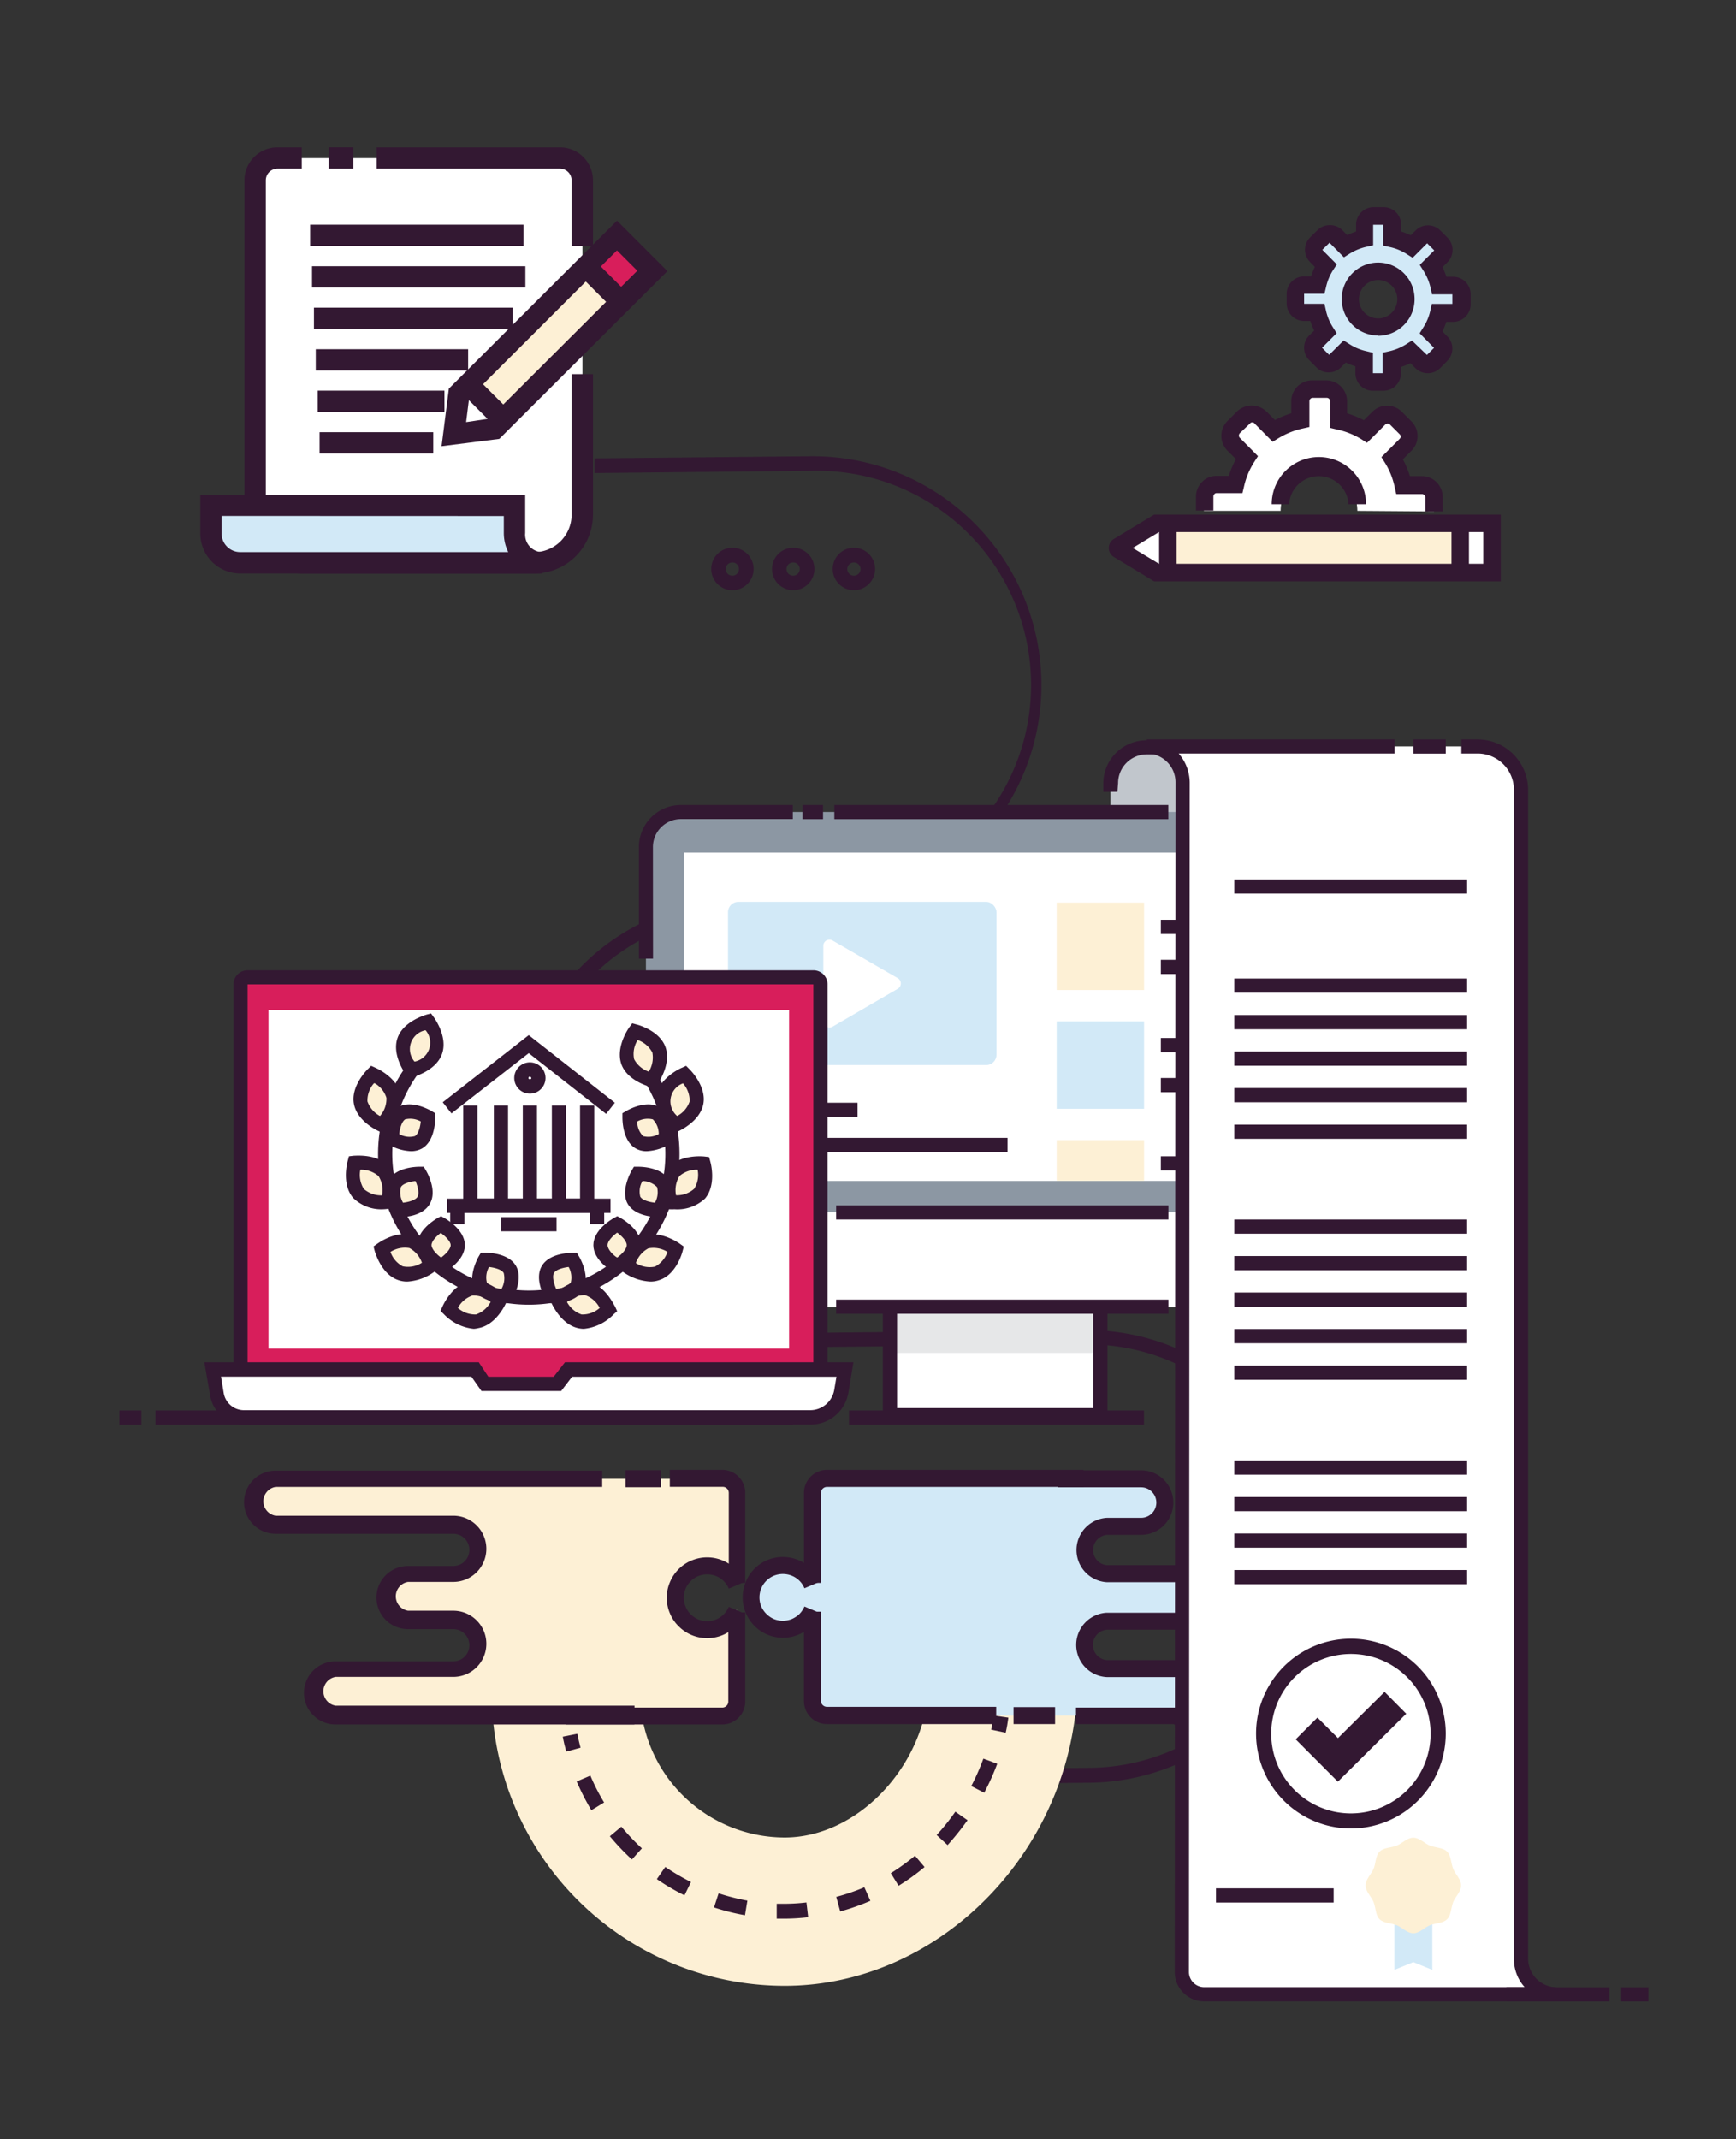 <svg xmlns="http://www.w3.org/2000/svg" viewBox="0 0 181.04 223"><rect x="0" y="0" width="181.04" height="223" fill="#333333" stroke="none"/><defs><style>.cls-1{fill:#331832}.cls-2{fill:#fdf0d5}.cls-3{fill:#d2e9f7}.cls-4{fill:#fff}.cls-5{fill:#d81e5b}</style></defs><g id="Layer_2" data-name="Layer 2"><g id="_Group_" data-name="&lt;Group&gt;"><path id="_Path_" data-name="&lt;Path&gt;" class="cls-1" d="M137 162a23.62 23.62 0 0 1-23.36 23.83l-9.83.09a21.28 21.28 0 0 0-21 21.46l.2-2.47h-1.53l-.2 2.47a22.8 22.8 0 0 1 22.54-23l9.83-.1a22.07 22.07 0 1 0-.43-44.14l-35.78.35A23.34 23.34 0 1 1 77 93.81l8-.08a22.33 22.33 0 1 0-.44-44.65L62 49.31v-1.53l22.51-.22a23.85 23.85 0 0 1 .49 47.7l-8 .08a21.82 21.82 0 0 0 .43 43.66l35.77-.35A23.62 23.62 0 0 1 137 162z"/></g><g id="_Group_2" data-name="&lt;Group&gt;"><path id="_Path_2" data-name="&lt;Path&gt;" class="cls-2" d="M81.82 207a30.57 30.57 0 0 1-30.54-30.54h15.47a15.1 15.1 0 0 0 15.07 15.08c7.89 0 15.08-7.92 15.08-16.62h15.46c0 17.37-13.99 32.08-30.54 32.08z"/></g><g id="_Group_3" data-name="&lt;Group&gt;"><g id="_Group_4" data-name="&lt;Group&gt;"><path id="_Path_3" data-name="&lt;Path&gt;" class="cls-1" d="M59.05 182.59c-.14-.51-.26-1-.36-1.56l1.52-.3c.09.49.21 1 .33 1.45z"/></g><g id="_Group_5" data-name="&lt;Group&gt;"><path id="_Compound_Path_" data-name="&lt;Compound Path&gt;" class="cls-1" d="M81.79 200H81v-1.55h.76a20.27 20.27 0 0 0 2.34-.14l.18 1.54a21.67 21.67 0 0 1-2.49.15zm-4.1-.36a22.78 22.78 0 0 1-3.23-.81l.48-1.47a22.62 22.62 0 0 0 3 .76zm9.93-.41l-.41-1.5a21.66 21.66 0 0 0 2.93-1l.63 1.41a24.11 24.11 0 0 1-3.15 1.11zm-16.24-1.66a23.83 23.83 0 0 1-2.88-1.69l.88-1.27a23.17 23.17 0 0 0 2.68 1.57zm22.33-1l-.81-1.31a23.32 23.32 0 0 0 2.52-1.82l1 1.18a22.28 22.28 0 0 1-2.71 1.95zm-27.81-2.74a23.92 23.92 0 0 1-2.3-2.42l1.2-1a22.87 22.87 0 0 0 2.14 2.26zm32.92-1.5l-1.14-1.05a22.79 22.79 0 0 0 1.95-2.43l1.27.89a28.75 28.75 0 0 1-2.08 2.59zm-37.15-3.63a25.9 25.9 0 0 1-1.53-3l1.43-.61a20.55 20.55 0 0 0 1.43 2.8zm41-1.81l-1.38-.71a23.43 23.43 0 0 0 1.26-2.86l1.45.53a24.78 24.78 0 0 1-1.37 3.04z"/></g><g id="_Group_6" data-name="&lt;Group&gt;"><path id="_Path_4" data-name="&lt;Path&gt;" class="cls-1" d="M104.88 180.62l-1.51-.32c.1-.48.19-1 .26-1.47l1.53.22c-.07.53-.16 1.06-.28 1.57z"/></g></g><g id="_Group_7" data-name="&lt;Group&gt;"><g id="_Group_8" data-name="&lt;Group&gt;"><path id="_Path_5" data-name="&lt;Path&gt;" class="cls-3" d="M135.18 166.47a2.46 2.46 0 0 0-2.47-2.47h-17.27a2.48 2.48 0 0 1-2.47-2.47 2.48 2.48 0 0 1 2.47-2.48H119a2.47 2.47 0 0 0 2.48-2.47 2.47 2.47 0 0 0-2.48-2.47H86.23a1.51 1.51 0 0 0-1.51 1.51v9.6a3.29 3.29 0 0 0-1.72-1.77 3.22 3.22 0 0 0-2.58 0 3.19 3.19 0 0 0-1.06.71 3.35 3.35 0 0 0-.71 1.06 3.33 3.33 0 0 0 0 2.58 3.29 3.29 0 0 0 1.77 1.77 3.33 3.33 0 0 0 2.58 0 3.35 3.35 0 0 0 1.06-.71 3.19 3.19 0 0 0 .71-1.06v9.52a1.51 1.51 0 0 0 1.51 1.51h36.18a2.47 2.47 0 0 0 2.48-2.47 2.47 2.47 0 0 0-2.48-2.47h-7a2.48 2.48 0 0 1-2.47-2.47 2.48 2.48 0 0 1 2.47-2.48h17.27a2.46 2.46 0 0 0 2.45-2.47z"/></g><g id="_Group_9" data-name="&lt;Group&gt;"><path id="_Path_6" data-name="&lt;Path&gt;" class="cls-1" d="M122.41 179.72h-10.2V178h10.2a1.59 1.59 0 0 0 0-3.18h-7a3.36 3.36 0 0 1 0-6.71h17.27a1.59 1.59 0 0 0 0-3.18h-17.24a3.36 3.36 0 0 1 0-6.71H119a1.59 1.59 0 0 0 0-3.18h-8.7v-1.77h8.7a3.36 3.36 0 0 1 0 6.72h-3.54a1.59 1.59 0 0 0 0 3.17h17.27a3.36 3.36 0 0 1 0 6.72h-17.29a1.59 1.59 0 0 0 0 3.17h7a3.36 3.36 0 0 1 0 6.72z"/></g><g id="_Group_10" data-name="&lt;Group&gt;"><path id="_Path_7" data-name="&lt;Path&gt;" class="cls-1" d="M105.7 177.95h4.33v1.77h-4.33z"/></g><g id="_Group_11" data-name="&lt;Group&gt;"><path id="_Path_8" data-name="&lt;Path&gt;" class="cls-2" d="M75.33 154.15H28.74a2.4 2.4 0 0 0-2.4 2.4 2.41 2.41 0 0 0 2.4 2.41h18.53a2.56 2.56 0 0 1 2.57 2.56 2.57 2.57 0 0 1-2.57 2.57h-4.72a2.39 2.39 0 0 0-2.4 2.4 2.39 2.39 0 0 0 2.4 2.4h4.72a2.57 2.57 0 0 1 2.57 2.57 2.56 2.56 0 0 1-2.57 2.54H35a2.41 2.41 0 0 0-2.41 2.41 2.4 2.4 0 0 0 2.41 2.4h40.33a1.51 1.51 0 0 0 1.51-1.51v-9.52a3.21 3.21 0 0 1-.72 1.06 3.29 3.29 0 0 1-2.35 1 3.27 3.27 0 0 1-1.29-.26 3.29 3.29 0 0 1-1.77-1.77 3.27 3.27 0 0 1-.26-1.29 3.32 3.32 0 0 1 .26-1.3 3.42 3.42 0 0 1 .71-1.05 3.37 3.37 0 0 1 1.06-.72 3.45 3.45 0 0 1 1.29-.26 3.5 3.5 0 0 1 1.3.26 3.33 3.33 0 0 1 1.05.72 3.28 3.28 0 0 1 .72 1.05v-9.59a1.51 1.51 0 0 0-1.51-1.48z"/></g><g id="_Group_12" data-name="&lt;Group&gt;"><path id="_Path_9" data-name="&lt;Path&gt;" class="cls-1" d="M66.16 179.76H34.99a3.29 3.29 0 1 1 0-6.58h12.28a1.68 1.68 0 0 0 0-3.36h-4.72a3.29 3.29 0 1 1 0-6.58h4.72a1.68 1.68 0 0 0 0-3.36H28.74a3.29 3.29 0 1 1 0-6.58H62.8v1.7H28.74a1.52 1.52 0 0 0 0 3h18.53a3.45 3.45 0 0 1 0 6.9h-4.72a1.52 1.52 0 0 0 0 3h4.72a3.45 3.45 0 0 1 0 6.9H35a1.52 1.52 0 0 0 0 3h31.17z"/></g><g id="_Group_13" data-name="&lt;Group&gt;"><path id="_Path_10" data-name="&lt;Path&gt;" class="cls-1" d="M65.24 153.26h3.7v1.77h-3.7z"/></g><g id="_Group_14" data-name="&lt;Group&gt;"><path id="_Path_11" data-name="&lt;Path&gt;" class="cls-1" d="M81.66 170.72a4.18 4.18 0 0 1-1.64-.33 4.33 4.33 0 0 1-1.34-.9 4.51 4.51 0 0 1-.9-1.34 4.24 4.24 0 0 1 0-3.28 4.19 4.19 0 0 1 2.22-2.24 4.24 4.24 0 0 1 3.28 0 4.19 4.19 0 0 1 2.24 2.24l-1.63.69a2.39 2.39 0 0 0-1.3-1.3 2.5 2.5 0 0 0-1.9 0 2.45 2.45 0 0 0-1.3 3.2 2.57 2.57 0 0 0 1.3 1.3 2.5 2.5 0 0 0 1.9 0 2.73 2.73 0 0 0 .78-.52 2.54 2.54 0 0 0 .52-.78l1.63.69a4.19 4.19 0 0 1-2.24 2.24 4.18 4.18 0 0 1-1.62.33z"/></g><g id="_Group_15" data-name="&lt;Group&gt;"><path id="_Path_12" data-name="&lt;Path&gt;" class="cls-1" d="M103.89 179.72H86.23a2.4 2.4 0 0 1-2.39-2.4V168h1.77v9.29a.63.63 0 0 0 .62.63h17.66z"/></g><g id="_Group_16" data-name="&lt;Group&gt;"><path id="_Path_13" data-name="&lt;Path&gt;" class="cls-1" d="M85.61 165h-1.77v-9.38a2.4 2.4 0 0 1 2.39-2.4H113V155H86.23a.63.63 0 0 0-.62.63z"/></g><g id="_Group_17" data-name="&lt;Group&gt;"><path id="_Path_14" data-name="&lt;Path&gt;" class="cls-1" d="M73.77 170.76a4.16 4.16 0 0 1-3-1.24 4 4 0 0 1-.9-1.33 4.13 4.13 0 0 1 0-3.28 4.16 4.16 0 0 1 .9-1.34 4.11 4.11 0 0 1 1.34-.9 4.22 4.22 0 0 1 3.27 0 4.33 4.33 0 0 1 1.34.9 4.16 4.16 0 0 1 .9 1.34l-1.62.69a2.39 2.39 0 0 0-1.3-1.3 2.5 2.5 0 0 0-1.9 0 2.38 2.38 0 0 0-.77.52 2.41 2.41 0 0 0-.72 1.73 2.38 2.38 0 0 0 .2.95 2.23 2.23 0 0 0 .52.77 2.41 2.41 0 0 0 .77.53 2.5 2.5 0 0 0 1.9 0 2.57 2.57 0 0 0 .78-.53 2.38 2.38 0 0 0 .52-.77l1.63.69a4 4 0 0 1-.9 1.33 4.36 4.36 0 0 1-1.34.91 4.18 4.18 0 0 1-1.62.33z"/></g><g id="_Group_18" data-name="&lt;Group&gt;"><path id="_Path_15" data-name="&lt;Path&gt;" class="cls-1" d="M75.33 179.76H59V178h16.33a.63.63 0 0 0 .62-.63v-9.29h1.77v9.29a2.4 2.4 0 0 1-2.39 2.39z"/></g><g id="_Group_19" data-name="&lt;Group&gt;"><path id="_Path_16" data-name="&lt;Path&gt;" class="cls-1" d="M77.72 165H76v-9.38a.63.63 0 0 0-.62-.63h-5.53v-1.77h5.48a2.4 2.4 0 0 1 2.39 2.4z"/></g></g><g id="_Group_20" data-name="&lt;Group&gt;"><g id="_Group_21" data-name="&lt;Group&gt;"><path id="_Compound_Path_2" data-name="&lt;Compound Path&gt;" class="cls-1" d="M76.38 61.52a2.21 2.21 0 1 1 2.21-2.21 2.21 2.21 0 0 1-2.21 2.21zm0-2.89a.69.69 0 1 0 .68.68.68.68 0 0 0-.68-.68z"/></g><g id="_Group_22" data-name="&lt;Group&gt;"><path id="_Compound_Path_3" data-name="&lt;Compound Path&gt;" class="cls-1" d="M82.72 61.52a2.21 2.21 0 1 1 2.21-2.21 2.21 2.21 0 0 1-2.21 2.21zm0-2.89a.69.69 0 1 0 .68.68.68.68 0 0 0-.68-.68z"/></g><g id="_Group_23" data-name="&lt;Group&gt;"><path id="_Compound_Path_4" data-name="&lt;Compound Path&gt;" class="cls-1" d="M89.06 61.52a2.21 2.21 0 1 1 2.2-2.21 2.21 2.21 0 0 1-2.2 2.21zm0-2.89a.69.69 0 1 0 .68.68.69.69 0 0 0-.68-.68z"/></g></g><g id="_Group_24" data-name="&lt;Group&gt;"><path class="cls-4" d="M27 20.51h35.69a2.07 2.07 0 0 1 2.07 2.07v30a2.07 2.07 0 0 1-2.07 2.07H27a4.48 4.48 0 0 1-4.48-4.48V25A4.48 4.48 0 0 1 27 20.51z" transform="rotate(-90 43.665 37.575)" id="_Group_25" data-name="&lt;Group&gt;"/><g id="_Group_26" data-name="&lt;Group&gt;"><path id="_Path_17" data-name="&lt;Path&gt;" class="cls-1" d="M61.84 25.65h-2.23V18.8a1.22 1.22 0 0 0-1.21-1.22H39.28v-2.22H58.4a3.44 3.44 0 0 1 3.44 3.44z"/></g><g id="_Group_27" data-name="&lt;Group&gt;"><path id="_Path_18" data-name="&lt;Path&gt;" class="cls-1" d="M34.28 15.36h2.57v2.22h-2.57z"/></g><g id="_Group_28" data-name="&lt;Group&gt;"><path id="_Path_19" data-name="&lt;Path&gt;" class="cls-1" d="M55.71 59.78H31.63a6.14 6.14 0 0 1-6.14-6.13V18.8a3.44 3.44 0 0 1 3.44-3.44h2.54v2.22h-2.54a1.22 1.22 0 0 0-1.21 1.22v34.85a3.91 3.91 0 0 0 3.91 3.91h24.08a3.91 3.91 0 0 0 3.9-3.91V39h2.23v14.65a6.14 6.14 0 0 1-6.13 6.13z"/></g><path class="cls-3" d="M53.66 52.68v2.89a2.94 2.94 0 0 0 2.9 3.1H25.05A3.06 3.06 0 0 1 22 55.62v-2.94z" id="_Group_29" data-name="&lt;Group&gt;"/><g id="_Group_30" data-name="&lt;Group&gt;"><path id="_Compound_Path_5" data-name="&lt;Compound Path&gt;" class="cls-1" d="M56.56 59.78H25.05a4.17 4.17 0 0 1-4.16-4.16v-4.06h33.88v4a1.83 1.83 0 0 0 1.79 2zm-33.45-6v1.83a1.94 1.94 0 0 0 1.94 1.94H53a4.52 4.52 0 0 1-.46-2v-1.76z"/></g><path class="cls-4" d="M51.55 44.7l-4.22.53.54-4.22 16.47-16.48 3.69 3.69L51.55 44.7z" id="_Group_31" data-name="&lt;Group&gt;"/><path class="cls-2" transform="rotate(-45 56.803 35.761)" d="M48.12 33.15h17.36v5.22H48.12z" id="_Group_32" data-name="&lt;Group&gt;"/><path class="cls-5" transform="rotate(-45 64.678 27.88)" d="M62.22 25.28h4.91v5.22h-4.91z" id="_Group_33" data-name="&lt;Group&gt;"/><g id="_Group_34" data-name="&lt;Group&gt;"><path id="_Compound_Path_6" data-name="&lt;Compound Path&gt;" class="cls-1" d="M46.05 46.51l.76-6L64.34 23l5.26 5.26-17.53 17.49zm2.87-5L48.61 44l2.39-.36 15.46-15.42-2.12-2.12z"/></g><g id="_Group_35" data-name="&lt;Group&gt;"><path id="_Path_20" data-name="&lt;Path&gt;" class="cls-1" transform="rotate(-45 62.951 29.625)" d="M61.83 27.01h2.22v5.22h-2.22z"/></g><g id="_Group_36" data-name="&lt;Group&gt;"><path id="_Path_21" data-name="&lt;Path&gt;" class="cls-1" transform="rotate(-45 50.667 41.903)" d="M49.55 39.29h2.22v5.22h-2.22z"/></g><g id="_Group_37" data-name="&lt;Group&gt;"><path id="_Path_22" data-name="&lt;Path&gt;" class="cls-1" d="M32.34 23.42h22.25v2.22H32.34z"/></g><g id="_Group_38" data-name="&lt;Group&gt;"><path id="_Path_23" data-name="&lt;Path&gt;" class="cls-1" d="M32.54 27.75h22.25v2.22H32.54z"/></g><g id="_Group_39" data-name="&lt;Group&gt;"><path id="_Path_24" data-name="&lt;Path&gt;" class="cls-1" d="M32.74 32.07h20.73v2.22H32.74z"/></g><g id="_Group_40" data-name="&lt;Group&gt;"><path id="_Path_25" data-name="&lt;Path&gt;" class="cls-1" d="M32.93 36.4h15.89v2.22H32.93z"/></g><g id="_Group_41" data-name="&lt;Group&gt;"><path id="_Path_26" data-name="&lt;Path&gt;" class="cls-1" d="M33.13 40.72h13.22v2.22H33.13z"/></g><g id="_Group_42" data-name="&lt;Group&gt;"><path id="_Path_27" data-name="&lt;Path&gt;" class="cls-1" d="M33.33 45.05h11.85v2.22H33.33z"/></g></g><g id="_Group_43" data-name="&lt;Group&gt;"><path d="M118.61 77.91h33.87a3.14 3.14 0 0 1 3.14 3.09v38.5h-38.08a1.74 1.74 0 0 1-1.74-1.74V80.72a2.82 2.82 0 0 1 2.81-2.81z" fill="#c1c6cc" id="_Group_44" data-name="&lt;Group&gt;"/><g id="_Group_45" data-name="&lt;Group&gt;"><path id="_Path_28" data-name="&lt;Path&gt;" class="cls-1" d="M116.53 82.54h-1.47v-.87a4.5 4.5 0 0 1 4.5-4.5H132v1.47h-12.4a3 3 0 0 0-3 3z"/></g><g id="_Group_46" data-name="&lt;Group&gt;"><g id="_Group_47" data-name="&lt;Group&gt;"><path d="M140.2 128H67.36V88.2c0-2 1.6-3.56 1.35-3.56h65.72c4.18 0 5.77 1.6 5.77 3.56z" fill="#8c97a3" id="_Group_48" data-name="&lt;Group&gt;"/><g id="_Group_49" data-name="&lt;Group&gt;"><path id="_Path_29" data-name="&lt;Path&gt;" class="cls-1" d="M68.1 99.93h-1.47V88.29A4.38 4.38 0 0 1 71 83.91h11.68v1.47H71a2.92 2.92 0 0 0-2.91 2.91z"/></g><g id="_Group_50" data-name="&lt;Group&gt;"><path id="_Path_30" data-name="&lt;Path&gt;" class="cls-1" d="M87.01 83.91h34.83v1.48H87.01z"/></g><g id="_Group_51" data-name="&lt;Group&gt;"><path id="_Path_31" data-name="&lt;Path&gt;" class="cls-1" d="M83.69 83.91h2.14v1.48h-2.14z"/></g><path class="cls-4" d="M71.32 88.88h65.01v34.22H71.32z" id="_Group_52" data-name="&lt;Group&gt;"/><path class="cls-4" d="M92.81 134.53h21.94v12.99H92.81z" id="_Group_53" data-name="&lt;Group&gt;"/><path fill="#e6e7e8" d="M92.81 134.53h21.94v6.5H92.81z" id="_Group_54" data-name="&lt;Group&gt;"/><g id="_Group_55" data-name="&lt;Group&gt;"><path id="_Compound_Path_7" data-name="&lt;Compound Path&gt;" class="cls-1" d="M115.49 148.26H92.07v-14.47h23.42zm-21.94-1.48H114v-11.51H93.55z"/></g><path class="cls-4" d="M140.2 126.37H67.36v4a5.88 5.88 0 0 0 5.88 5.88h61.08a5.88 5.88 0 0 0 5.88-5.88z" id="_Group_56" data-name="&lt;Group&gt;"/><g id="_Group_57" data-name="&lt;Group&gt;"><path id="_Path_32" data-name="&lt;Path&gt;" class="cls-1" d="M87.2 135.47h34.65v1.48H87.2z"/></g><g id="_Group_58" data-name="&lt;Group&gt;"><path id="_Path_33" data-name="&lt;Path&gt;" class="cls-1" d="M87.2 125.64h34.65v1.48H87.2z"/></g><g id="_Group_59" data-name="&lt;Group&gt;"><path id="_Path_34" data-name="&lt;Path&gt;" class="cls-1" d="M88.54 147.03h30.76v1.48H88.54z"/></g></g><rect class="cls-3" x="75.92" y="94.01" width="28" height="17.01" rx="1.07" ry="1.07" id="_Group_60" data-name="&lt;Group&gt;"/><path class="cls-4" d="M93.62 103.07L86.86 107a.65.65 0 0 1-1-.56v-7.83a.64.64 0 0 1 1-.55l6.76 3.9a.64.64 0 0 1 0 1.11z" id="_Group_61" data-name="&lt;Group&gt;"/><g id="_Group_62" data-name="&lt;Group&gt;"><path id="_Path_35" data-name="&lt;Path&gt;" class="cls-1" d="M75.92 114.95h13.51v1.48H75.92z"/></g><g id="_Group_63" data-name="&lt;Group&gt;"><path id="_Path_36" data-name="&lt;Path&gt;" class="cls-1" d="M121.06 95.88h13.51v1.48h-13.51z"/></g><g id="_Group_64" data-name="&lt;Group&gt;"><path id="_Path_37" data-name="&lt;Path&gt;" class="cls-1" d="M121.06 100.05h6.75v1.48h-6.75z"/></g><g id="_Group_65" data-name="&lt;Group&gt;"><path id="_Path_38" data-name="&lt;Path&gt;" class="cls-1" d="M121.06 108.2h13.51v1.48h-13.51z"/></g><g id="_Group_66" data-name="&lt;Group&gt;"><path id="_Path_39" data-name="&lt;Path&gt;" class="cls-1" d="M121.06 112.37h6.75v1.48h-6.75z"/></g><g id="_Group_67" data-name="&lt;Group&gt;"><path id="_Path_40" data-name="&lt;Path&gt;" class="cls-1" d="M121.06 120.53h13.51v1.48h-13.51z"/></g><g id="_Group_68" data-name="&lt;Group&gt;"><path id="_Path_41" data-name="&lt;Path&gt;" class="cls-1" d="M75.04 118.61h30.03v1.48H75.04z"/></g><path class="cls-2" d="M110.2 94.09h9.11v9.11h-9.11z" id="_Group_69" data-name="&lt;Group&gt;"/><path class="cls-3" d="M110.2 106.47h9.11v9.11h-9.11z" id="_Group_70" data-name="&lt;Group&gt;"/><path class="cls-2" d="M110.2 118.85h9.11v4.24h-9.11z" id="_Group_71" data-name="&lt;Group&gt;"/></g><g id="_Group_72" data-name="&lt;Group&gt;"><path class="cls-4" d="M154.07 77.81h-34.51a3.72 3.72 0 0 1 3.77 3.77l-.08 124a2.32 2.32 0 0 0 2.32 2.32h36.64a3.7 3.7 0 0 1-3.62-3.61V82.34a4.53 4.53 0 0 0-4.52-4.53z" id="_Group_73" data-name="&lt;Group&gt;"/><g id="_Group_74" data-name="&lt;Group&gt;"><path id="_Path_42" data-name="&lt;Path&gt;" class="cls-1" d="M147.39 77.08h3.38v1.48h-3.38z"/></g><g id="_Group_75" data-name="&lt;Group&gt;"><path id="_Path_43" data-name="&lt;Path&gt;" class="cls-1" d="M162.21 208.62h-36.64a3 3 0 0 1-2.16-.9 3 3 0 0 1-.9-2.17l.08-124a3 3 0 0 0-3-3v-1.47h25.85v1.47h-22.52a4.67 4.67 0 0 1 1.15 3l-.08 124a1.59 1.59 0 0 0 1.58 1.59H159a4.35 4.35 0 0 1-1.12-2.88V82.34a3.79 3.79 0 0 0-3.78-3.79h-1.7v-1.47h1.7a5.27 5.27 0 0 1 5.26 5.26v121.93a3 3 0 0 0 2.88 2.88z"/></g><g id="_Group_76" data-name="&lt;Group&gt;"><path id="_Path_44" data-name="&lt;Path&gt;" class="cls-1" d="M128.72 102H153v1.48h-24.28z"/></g><g id="_Group_77" data-name="&lt;Group&gt;"><path id="_Path_45" data-name="&lt;Path&gt;" class="cls-1" d="M128.72 91.67H153v1.48h-24.28z"/></g><g id="_Group_78" data-name="&lt;Group&gt;"><path id="_Path_46" data-name="&lt;Path&gt;" class="cls-1" d="M128.72 105.81H153v1.48h-24.28z"/></g><g id="_Group_79" data-name="&lt;Group&gt;"><path id="_Path_47" data-name="&lt;Path&gt;" class="cls-1" d="M128.72 109.61H153v1.48h-24.28z"/></g><g id="_Group_80" data-name="&lt;Group&gt;"><path id="_Path_48" data-name="&lt;Path&gt;" class="cls-1" d="M128.72 113.42H153v1.48h-24.28z"/></g><g id="_Group_81" data-name="&lt;Group&gt;"><path id="_Path_49" data-name="&lt;Path&gt;" class="cls-1" d="M128.72 117.23H153v1.48h-24.28z"/></g><g id="_Group_82" data-name="&lt;Group&gt;"><path id="_Path_50" data-name="&lt;Path&gt;" class="cls-1" d="M128.72 127.12H153v1.48h-24.28z"/></g><g id="_Group_83" data-name="&lt;Group&gt;"><path id="_Path_51" data-name="&lt;Path&gt;" class="cls-1" d="M128.72 130.93H153v1.48h-24.28z"/></g><g id="_Group_84" data-name="&lt;Group&gt;"><path id="_Path_52" data-name="&lt;Path&gt;" class="cls-1" d="M128.72 134.73H153v1.48h-24.28z"/></g><g id="_Group_85" data-name="&lt;Group&gt;"><path id="_Path_53" data-name="&lt;Path&gt;" class="cls-1" d="M128.72 138.54H153v1.48h-24.28z"/></g><g id="_Group_86" data-name="&lt;Group&gt;"><path id="_Path_54" data-name="&lt;Path&gt;" class="cls-1" d="M128.72 142.35H153v1.48h-24.28z"/></g><g id="_Group_87" data-name="&lt;Group&gt;"><path id="_Path_55" data-name="&lt;Path&gt;" class="cls-1" d="M128.72 152.24H153v1.48h-24.28z"/></g><g id="_Group_88" data-name="&lt;Group&gt;"><path id="_Path_56" data-name="&lt;Path&gt;" class="cls-1" d="M128.72 156.05H153v1.48h-24.28z"/></g><g id="_Group_89" data-name="&lt;Group&gt;"><path id="_Path_57" data-name="&lt;Path&gt;" class="cls-1" d="M128.72 159.85H153v1.48h-24.28z"/></g><g id="_Group_90" data-name="&lt;Group&gt;"><path id="_Path_58" data-name="&lt;Path&gt;" class="cls-1" d="M128.72 163.66H153v1.48h-24.28z"/></g><g id="_Group_91" data-name="&lt;Group&gt;"><path id="_Path_59" data-name="&lt;Path&gt;" class="cls-1" d="M126.81 196.84h12.27v1.48h-12.27z"/></g><g id="_Group_92" data-name="&lt;Group&gt;"><g id="_Group_93" data-name="&lt;Group&gt;"><path id="_Path_60" data-name="&lt;Path&gt;" class="cls-3" d="M147.39 199.16h-1.98v6.18l1.98-.81 1.98.81v-6.18h-1.98z"/></g><g id="_Group_94" data-name="&lt;Group&gt;"><path id="_Path_61" data-name="&lt;Path&gt;" class="cls-2" d="M152.37 196.54c0 .64-.59 1.16-.82 1.72s-.2 1.36-.64 1.8-1.22.39-1.8.63-1.08.83-1.72.83-1.16-.6-1.72-.83-1.36-.2-1.8-.63-.39-1.22-.63-1.8-.83-1.08-.83-1.72.59-1.17.83-1.72.19-1.37.63-1.81 1.22-.39 1.8-.63 1.08-.82 1.72-.82 1.16.59 1.72.82 1.37.2 1.8.63.4 1.23.64 1.81.82 1.07.82 1.72z"/></g></g></g><g id="_Group_95" data-name="&lt;Group&gt;"><rect class="cls-5" x="25.06" y="101.86" width="60.5" height="43.48" rx="1" ry="1" id="_Group_96" data-name="&lt;Group&gt;"/><g id="_Group_97" data-name="&lt;Group&gt;"><path id="_Compound_Path_8" data-name="&lt;Compound Path&gt;" class="cls-1" d="M84.82 146.09h-59a1.48 1.48 0 0 1-1.47-1.48v-42a1.47 1.47 0 0 1 1.47-1.47h59a1.47 1.47 0 0 1 1.48 1.47v42a1.48 1.48 0 0 1-1.48 1.48zm0-1.48zm-59-42v42h59v-42z"/></g><path class="cls-4" d="M28 105.29h54.29v35.29H28z" id="_Group_98" data-name="&lt;Group&gt;"/><g id="_Group_99" data-name="&lt;Group&gt;"><path id="_Path_62" data-name="&lt;Path&gt;" class="cls-4" d="M84.5 147.76h-59a2.89 2.89 0 0 1-2.85-2.42l-.42-2.57h27.32l1 1.51h7.57l1.13-1.51h28.87l-.37 2.23a3.28 3.28 0 0 1-3.25 2.76z"/></g><g id="_Group_100" data-name="&lt;Group&gt;"><path id="_Compound_Path_9" data-name="&lt;Compound Path&gt;" class="cls-1" d="M84.5 148.5h-59a3.62 3.62 0 0 1-3.58-3l-.61-3.5h28.62l1 1.51h6.81l1.18-1.51H89l-.51 3.09a4 4 0 0 1-3.99 3.41zm-61.45-5l.28 1.71a2.14 2.14 0 0 0 2.12 1.79H84.5a2.55 2.55 0 0 0 2.5-2.12l.23-1.37H59.66L58.52 145h-8.31l-1.05-1.5z"/></g></g><g id="_Group_101" data-name="&lt;Group&gt;"><g id="_Group_102" data-name="&lt;Group&gt;"><path id="_Path_63" data-name="&lt;Path&gt;" class="cls-1" d="M55.15 136a15.72 15.72 0 0 1-12.82-24.82l1.2.85a14.9 14.9 0 0 0-1.51 2.7 14.29 14.29 0 0 0 7.59 18.68 14.41 14.41 0 0 0 11.09 0 14.22 14.22 0 0 0 4.53-3.06 14.25 14.25 0 0 0 1.74-18l1.22-.83a15.07 15.07 0 0 1 1.45 2.68A15.72 15.72 0 0 1 55.15 136z"/></g><path class="cls-2" d="M59.74 131.31s1 1.72.42 2.77-2.61 1-2.61 1-1-1.72-.42-2.76 2.61-1.01 2.61-1.01z" id="_Group_103" data-name="&lt;Group&gt;"/><path class="cls-2" d="M63.48 136.51s-.87-1.93-2.33-2.2-2.95 1.23-2.95 1.23.86 1.94 2.32 2.21 2.96-1.24 2.96-1.24z" id="_Group_104" data-name="&lt;Group&gt;"/><path class="cls-2" d="M64.37 127.61s1.74 1 1.74 2.18-1.75 2.21-1.75 2.21-1.74-1-1.74-2.18 1.75-2.21 1.75-2.21z" id="_Group_105" data-name="&lt;Group&gt;"/><path class="cls-2" d="M70.47 130.18s-1.72-1.24-3.11-.74-2 2.54-2 2.54 1.72 1.25 3.12.75 1.99-2.55 1.99-2.55z" id="_Group_106" data-name="&lt;Group&gt;"/><path class="cls-2" d="M66.53 122.35s2 0 2.6 1-.43 2.76-.43 2.76-2 0-2.6-1 .43-2.76.43-2.76z" id="_Group_107" data-name="&lt;Group&gt;"/><path class="cls-2" d="M73.37 121.21s-2.11-.22-3.07.91-.42 3.17-.42 3.17 2.11.22 3.08-.91.41-3.17.41-3.17z" id="_Group_108" data-name="&lt;Group&gt;"/><path class="cls-2" d="M65.65 116.49s1.72-1 2.76-.41 1 2.6 1 2.6-1.72 1-2.76.42-1-2.61-1-2.61z" id="_Group_109" data-name="&lt;Group&gt;"/><path class="cls-2" d="M71.39 112s-1.93.87-2.2 2.32 1.23 3 1.23 3 1.93-.86 2.2-2.32-1.23-3-1.23-3z" id="_Group_110" data-name="&lt;Group&gt;"/><path class="cls-2" d="M66.18 107.51s-1.25 1.72-.75 3.11 2.57 1.95 2.57 1.95 1.25-1.72.75-3.11-2.57-1.95-2.57-1.95z" id="_Group_111" data-name="&lt;Group&gt;"/><path class="cls-2" d="M50.57 131.31s-1 1.72-.42 2.77 2.61 1 2.61 1 1-1.72.41-2.76-2.6-1.01-2.6-1.01z" id="_Group_112" data-name="&lt;Group&gt;"/><path class="cls-2" d="M46.82 136.51s.87-1.93 2.32-2.2 3 1.23 3 1.23-.87 1.94-2.33 2.21-2.99-1.24-2.99-1.24z" id="_Group_113" data-name="&lt;Group&gt;"/><path class="cls-2" d="M45.94 127.61s-1.75 1-1.74 2.18S46 132 46 132s1.74-1 1.74-2.18-1.8-2.21-1.8-2.21z" id="_Group_114" data-name="&lt;Group&gt;"/><path class="cls-2" d="M39.82 130.18s1.72-1.24 3.12-.74 1.94 2.56 1.94 2.56-1.71 1.25-3.11.75-1.95-2.57-1.95-2.57z" id="_Group_115" data-name="&lt;Group&gt;"/><path class="cls-2" d="M43.77 122.35s-2 0-2.6 1 .42 2.76.42 2.76 2 0 2.6-1-.42-2.76-.42-2.76z" id="_Group_116" data-name="&lt;Group&gt;"/><path class="cls-2" d="M36.93 121.21s2.07-.21 3.07.91.41 3.17.41 3.17-2.11.22-3.07-.91-.41-3.17-.41-3.17z" id="_Group_117" data-name="&lt;Group&gt;"/><path class="cls-2" d="M44.64 116.49s-1.72-1-2.76-.41-1 2.6-1 2.6 1.72 1 2.76.42 1-2.61 1-2.61z" id="_Group_118" data-name="&lt;Group&gt;"/><path class="cls-2" d="M38.9 112s1.94.87 2.21 2.32-1.23 3-1.23 3-1.94-.86-2.2-2.32 1.22-3 1.22-3z" id="_Group_119" data-name="&lt;Group&gt;"/><path class="cls-2" d="M44.7 106.49s1.25 1.71.75 3.11-2.54 2-2.54 2-1.25-1.72-.75-3.12 2.54-1.99 2.54-1.99z" id="_Group_120" data-name="&lt;Group&gt;"/><g id="_Group_121" data-name="&lt;Group&gt;"><path id="_Compound_Path_10" data-name="&lt;Compound Path&gt;" class="cls-1" d="M57.59 135.83h-.46l-.21-.35c-.13-.22-1.22-2.14-.42-3.51s3-1.38 3.25-1.38h.41l.21.36c.13.21 1.22 2.13.43 3.51s-2.8 1.37-3.21 1.37zm1.71-3.76c-.6.07-1.32.27-1.53.63s0 1.12.22 1.63a2.17 2.17 0 0 0 1.53-.62 2.24 2.24 0 0 0-.22-1.64z"/></g><g id="_Group_122" data-name="&lt;Group&gt;"><path id="_Compound_Path_11" data-name="&lt;Compound Path&gt;" class="cls-1" d="M60.88 138.52a2.72 2.72 0 0 1-.49-.05c-1.79-.33-2.76-2.39-2.87-2.62l-.2-.47.35-.36c.19-.18 1.83-1.77 3.62-1.43s2.71 2.41 2.86 2.62l.21.47-.36.32a5 5 0 0 1-3.12 1.52zm-1.75-2.8a2.73 2.73 0 0 0 1.52 1.3 2.71 2.71 0 0 0 1.89-.68A2.69 2.69 0 0 0 61 135a2.72 2.72 0 0 0-1.87.72z"/></g><g id="_Group_123" data-name="&lt;Group&gt;"><path id="_Compound_Path_12" data-name="&lt;Compound Path&gt;" class="cls-1" d="M64.36 132.82l-.36-.2c-.22-.13-2.12-1.24-2.12-2.83s1.91-2.7 2.13-2.82l.36-.2.36.2c.22.12 2.12 1.23 2.12 2.83s-1.91 2.7-2.13 2.82zm0-4.33c-.49.35-1 .89-1 1.3s.51 1 1 1.3c.49-.35 1-.88 1-1.3s-.5-.94-.99-1.3z"/></g><g id="_Group_124" data-name="&lt;Group&gt;"><path id="_Compound_Path_13" data-name="&lt;Compound Path&gt;" class="cls-1" d="M67.81 133.59a5.43 5.43 0 0 1-2.83-1l-.41-.3.13-.49c.07-.25.7-2.44 2.41-3s3.59.7 3.79.85l.41.29-.13.49c-.06.25-.69 2.44-2.41 3a2.7 2.7 0 0 1-.96.16zm-1.5-1.93a2.69 2.69 0 0 0 2 .37 2.74 2.74 0 0 0 1.3-1.53 2.78 2.78 0 0 0-2-.37 2.75 2.75 0 0 0-1.3 1.53z"/></g><g id="_Group_125" data-name="&lt;Group&gt;"><path id="_Compound_Path_14" data-name="&lt;Compound Path&gt;" class="cls-1" d="M68.68 126.87c-.37 0-2.45-.06-3.22-1.39s.31-3.3.44-3.51l.21-.35h.41c.25 0 2.46 0 3.25 1.39s-.31 3.3-.43 3.51l-.22.35h-.44zM67 123.11a2.16 2.16 0 0 0-.23 1.63c.22.39 1 .57 1.53.63a2.2 2.2 0 0 0 .22-1.63 2.17 2.17 0 0 0-1.52-.63z"/></g><g id="_Group_126" data-name="&lt;Group&gt;"><path id="_Compound_Path_15" data-name="&lt;Compound Path&gt;" class="cls-1" d="M70.33 126.05a3.73 3.73 0 0 1-.52 0h-.51l-.13-.49c-.06-.25-.61-2.46.57-3.84s3.45-1.19 3.7-1.17l.51.06.13.49c.07.24.62 2.46-.56 3.84a4.23 4.23 0 0 1-3.19 1.11zm2.42-4.12a2.73 2.73 0 0 0-1.89.66 2.78 2.78 0 0 0-.36 2 2.68 2.68 0 0 0 1.89-.67 2.71 2.71 0 0 0 .36-1.99z"/></g><g id="_Group_127" data-name="&lt;Group&gt;"><path id="_Compound_Path_16" data-name="&lt;Compound Path&gt;" class="cls-1" d="M67.45 120a2.27 2.27 0 0 1-1.16-.29c-1.38-.8-1.38-3-1.38-3.26v-.41l.36-.21c.21-.13 2.13-1.22 3.5-.42s1.39 3 1.38 3.25v.42l-.35.21a5.24 5.24 0 0 1-2.35.71zm-1-3.1a2.17 2.17 0 0 0 .62 1.53 2.17 2.17 0 0 0 1.63-.22 2.19 2.19 0 0 0-.62-1.53 2.25 2.25 0 0 0-1.67.25z"/></g><g id="_Group_128" data-name="&lt;Group&gt;"><path id="_Compound_Path_17" data-name="&lt;Compound Path&gt;" class="cls-1" d="M70.25 118.14l-.36-.36c-.18-.18-1.76-1.82-1.43-3.61s2.4-2.76 2.63-2.86l.46-.21.36.36c.18.18 1.77 1.83 1.44 3.61s-2.4 2.76-2.63 2.86zm1-5.22a2 2 0 0 0-.63 3.41 2.69 2.69 0 0 0 1.3-1.52 2.74 2.74 0 0 0-.7-1.89z"/></g><g id="_Group_129" data-name="&lt;Group&gt;"><path id="_Compound_Path_18" data-name="&lt;Compound Path&gt;" class="cls-1" d="M68.27 113.41l-.49-.13c-.25-.06-2.44-.7-3-2.41s.7-3.59.85-3.79l.3-.41.49.13c.25.06 2.44.7 3 2.41s-.7 3.59-.85 3.79zm-1.77-5a2.69 2.69 0 0 0-.37 2 2.74 2.74 0 0 0 1.53 1.3 2.83 2.83 0 0 0 .37-2 2.75 2.75 0 0 0-1.53-1.3z"/></g><g id="_Group_130" data-name="&lt;Group&gt;"><path id="_Compound_Path_19" data-name="&lt;Compound Path&gt;" class="cls-1" d="M52.72 135.83c-.4 0-2.45-.07-3.21-1.38s.3-3.3.43-3.51l.21-.36h.41c.25 0 2.46 0 3.25 1.38s-.29 3.29-.42 3.51l-.21.35h-.46zM51 132.07a2.18 2.18 0 0 0-.22 1.64 2.17 2.17 0 0 0 1.53.62 2.25 2.25 0 0 0 .22-1.63c-.2-.36-.92-.56-1.53-.63z"/></g><g id="_Group_131" data-name="&lt;Group&gt;"><path id="_Compound_Path_20" data-name="&lt;Compound Path&gt;" class="cls-1" d="M49.41 138.52A5 5 0 0 1 46.3 137l-.36-.35.21-.47c.1-.23 1.07-2.3 2.86-2.62s3.43 1.25 3.61 1.43l.36.36-.21.47c-.1.23-1.07 2.29-2.86 2.62a2.83 2.83 0 0 1-.5.08zm-1.66-2.18a2.74 2.74 0 0 0 1.89.68 2.77 2.77 0 0 0 1.53-1.31 2.78 2.78 0 0 0-1.89-.67 2.71 2.71 0 0 0-1.53 1.3z"/></g><g id="_Group_132" data-name="&lt;Group&gt;"><path id="_Compound_Path_21" data-name="&lt;Compound Path&gt;" class="cls-1" d="M46 132.82l-.36-.2c-.22-.12-2.13-1.23-2.13-2.82s1.9-2.71 2.12-2.83l.36-.2.36.2c.22.12 2.12 1.23 2.13 2.82s-1.91 2.7-2.12 2.83zm0-4.33c-.49.36-1 .89-1 1.3s.56 1 1 1.3c.48-.35 1-.89 1-1.3s-.61-.97-1.06-1.3z"/></g><g id="_Group_133" data-name="&lt;Group&gt;"><path id="_Compound_Path_22" data-name="&lt;Compound Path&gt;" class="cls-1" d="M42.49 133.59a2.76 2.76 0 0 1-1-.17c-1.71-.61-2.34-2.8-2.41-3l-.13-.49.41-.29c.21-.15 2.08-1.45 3.8-.85s2.34 2.8 2.41 3l.13.49-.42.3a5.34 5.34 0 0 1-2.79 1.01zm-1.77-3.09A2.7 2.7 0 0 0 42 132a2.7 2.7 0 0 0 2-.37 2.73 2.73 0 0 0-1.3-1.53 2.8 2.8 0 0 0-1.98.4z"/></g><g id="_Group_134" data-name="&lt;Group&gt;"><path id="_Compound_Path_23" data-name="&lt;Compound Path&gt;" class="cls-1" d="M41.62 126.87h-.45l-.21-.35c-.13-.21-1.23-2.13-.43-3.51s3-1.39 3.25-1.39h.41l.21.35c.13.21 1.23 2.13.43 3.51s-2.83 1.39-3.21 1.39zm1.71-3.76c-.6.06-1.32.27-1.52.63a2.15 2.15 0 0 0 .22 1.63c.6-.07 1.32-.27 1.52-.63s.01-1.12-.22-1.63z"/></g><g id="_Group_135" data-name="&lt;Group&gt;"><path id="_Compound_Path_24" data-name="&lt;Compound Path&gt;" class="cls-1" d="M40 126.05a4.2 4.2 0 0 1-3.18-1.19c-1.18-1.38-.63-3.6-.56-3.84l.13-.49.5-.06c.26 0 2.53-.22 3.71 1.17s.63 3.59.56 3.84L41 126h-.5a4.07 4.07 0 0 1-.5.05zm-2.42-4.12a2.75 2.75 0 0 0 .36 2 2.72 2.72 0 0 0 1.9.67 2.78 2.78 0 0 0-.36-2 2.77 2.77 0 0 0-1.94-.67z"/></g><g id="_Group_136" data-name="&lt;Group&gt;"><path id="_Compound_Path_25" data-name="&lt;Compound Path&gt;" class="cls-1" d="M42.84 120a5.13 5.13 0 0 1-2.34-.71l-.36-.21v-.42c0-.25 0-2.45 1.38-3.25s3.3.29 3.51.42l.36.21v.41c0 .25 0 2.46-1.37 3.26a2.33 2.33 0 0 1-1.18.29zm-1.21-1.79a2.15 2.15 0 0 0 1.63.22c.39-.22.57-1 .62-1.53a2.25 2.25 0 0 0-1.63-.22c-.38.26-.56 1.01-.62 1.56z"/></g><g id="_Group_137" data-name="&lt;Group&gt;"><path id="_Compound_Path_26" data-name="&lt;Compound Path&gt;" class="cls-1" d="M40 118.14l-.46-.21c-.23-.1-2.3-1.07-2.63-2.86s1.25-3.43 1.43-3.61l.36-.36.47.21c.23.1 2.3 1.07 2.63 2.86s-1.26 3.43-1.44 3.61zm-1-5.22a2.71 2.71 0 0 0-.68 1.89 2.75 2.75 0 0 0 1.31 1.52 2.71 2.71 0 0 0 .67-1.89 2.66 2.66 0 0 0-1.22-1.52z"/></g><g id="_Group_138" data-name="&lt;Group&gt;"><path id="_Compound_Path_27" data-name="&lt;Compound Path&gt;" class="cls-1" d="M42.61 112.39l-.3-.41c-.15-.21-1.45-2.08-.85-3.79s2.8-2.35 3-2.42l.49-.13.3.41c.15.21 1.45 2.08.85 3.8s-2.8 2.34-3 2.41zm1.77-5a2 2 0 0 0-1.15 3.27 2 2 0 0 0 1.15-3.27z"/></g><g id="_Group_139" data-name="&lt;Group&gt;"><path id="_Path_64" data-name="&lt;Path&gt;" class="cls-1" d="M51.5 115.24h1.48v10.04H51.5z"/></g><g id="_Group_140" data-name="&lt;Group&gt;"><path id="_Path_65" data-name="&lt;Path&gt;" class="cls-1" d="M54.52 115.24H56v10.04h-1.48z"/></g><g id="_Group_141" data-name="&lt;Group&gt;"><path id="_Path_66" data-name="&lt;Path&gt;" class="cls-1" d="M57.55 115.24h1.48v10.04h-1.48z"/></g><g id="_Group_142" data-name="&lt;Group&gt;"><path id="_Path_67" data-name="&lt;Path&gt;" class="cls-1" d="M61.97 126.42H48.31v-11.18h1.48v9.71h10.7v-9.71h1.48v11.18z"/></g><g id="_Group_143" data-name="&lt;Group&gt;"><path id="_Path_68" data-name="&lt;Path&gt;" class="cls-1" d="M63.21 116.11l-8.07-6.33-8.06 6.28-.91-1.16 8.97-7 8.98 7.05-.91 1.16z"/></g><g id="_Group_144" data-name="&lt;Group&gt;"><path id="_Compound_Path_28" data-name="&lt;Compound Path&gt;" class="cls-1" d="M55.26 114a1.63 1.63 0 1 1 1.63-1.62 1.63 1.63 0 0 1-1.63 1.62zm0-1.78a.16.16 0 0 0-.15.16c0 .16.3.16.3 0a.16.16 0 0 0-.15-.14z"/></g><g id="_Group_145" data-name="&lt;Group&gt;"><path id="_Path_69" data-name="&lt;Path&gt;" class="cls-1" d="M46.63 124.95h17.04v1.48H46.63z"/></g><g id="_Group_146" data-name="&lt;Group&gt;"><path id="_Path_70" data-name="&lt;Path&gt;" class="cls-1" d="M52.26 126.87h5.78v1.48h-5.78z"/></g><g id="_Group_147" data-name="&lt;Group&gt;"><path id="_Path_71" data-name="&lt;Path&gt;" class="cls-1" d="M46.95 125.68h1.48v1.93h-1.48z"/></g><g id="_Group_148" data-name="&lt;Group&gt;"><path id="_Path_72" data-name="&lt;Path&gt;" class="cls-1" d="M61.53 125.68h1.48v1.93h-1.48z"/></g></g><g id="_Group_149" data-name="&lt;Group&gt;"><path id="_Path_73" data-name="&lt;Path&gt;" class="cls-1" d="M16.21 147.03h66.46v1.48H16.21z"/></g><g id="_Group_150" data-name="&lt;Group&gt;"><path id="_Path_74" data-name="&lt;Path&gt;" class="cls-1" d="M157.1 207.15h10.74v1.48H157.1z"/></g><g id="_Group_151" data-name="&lt;Group&gt;"><path id="_Path_75" data-name="&lt;Path&gt;" class="cls-1" d="M169.07 207.15h2.83v1.48h-2.83z"/></g><g id="_Group_152" data-name="&lt;Group&gt;"><path id="_Path_76" data-name="&lt;Path&gt;" class="cls-1" d="M12.45 147.03h2.29v1.48h-2.29z"/></g></g><g id="_Group_153" data-name="&lt;Group&gt;"><path class="cls-4" d="M155.6 54.88v4.48a.33.33 0 0 1-.33.33h-34.58a.35.35 0 0 1-.14 0l-3.64-2.24a.33.33 0 0 1 0-.6l3.64-2.24a.35.35 0 0 1 .14 0h34.58a.33.33 0 0 1 .33.27z" id="_Group_154" data-name="&lt;Group&gt;"/><path class="cls-2" d="M121.79 54.55h30.49v5.13h-30.49z" id="_Group_155" data-name="&lt;Group&gt;"/><g id="_Group_156" data-name="&lt;Group&gt;"><path id="_Compound_Path_29" data-name="&lt;Compound Path&gt;" class="cls-1" d="M156.51 60.6h-36.15l-4.15-2.51a1.1 1.1 0 0 1 0-1.94l4.15-2.51h36.15zm-35.64-1.83h33.81v-3.31h-33.81l-2.74 1.66z"/></g><g id="_Group_157" data-name="&lt;Group&gt;"><path id="_Path_77" data-name="&lt;Path&gt;" class="cls-1" d="M120.88 54.55h1.82v5.24h-1.82z"/></g><g id="_Group_158" data-name="&lt;Group&gt;"><path id="_Path_78" data-name="&lt;Path&gt;" class="cls-1" d="M151.37 54.32h1.82v5.59h-1.82z"/></g><g id="_Group_159" data-name="&lt;Group&gt;"><path id="_Compound_Path_30" data-name="&lt;Compound Path&gt;" class="cls-4" d="M149.55 53.31v-1.46a1.26 1.26 0 0 0-1.26-1.26h-1.95a9 9 0 0 0-1.17-2.81l1.38-1.38a1.26 1.26 0 0 0 0-1.79l-1-1a1.25 1.25 0 0 0-1.78 0L142.36 45a9 9 0 0 0-2.82-1.17v-2a1.26 1.26 0 0 0-1.26-1.26h-1.46a1.27 1.27 0 0 0-1.27 1.26v2a9 9 0 0 0-2.77 1.14l-1.37-1.39a1.27 1.27 0 0 0-1.79 0l-1 1a1.27 1.27 0 0 0 0 1.79l1.38 1.36a8.59 8.59 0 0 0-1.18 2.8h-2a1.26 1.26 0 0 0-1.27 1.26v1.46h8c0-2.21 1.79-4.69 4-4.69s4 2.48 4 4.69z"/></g><g id="_Group_160" data-name="&lt;Group&gt;"><path id="_Compound_Path_31" data-name="&lt;Compound Path&gt;" class="cls-1" d="M150.46 53.31h-1.82v-1.46a.35.35 0 0 0-.35-.35h-2.68l-.16-.7a7.84 7.84 0 0 0-1-2.53l-.39-.62 1.9-1.9a.36.36 0 0 0 .11-.25.34.34 0 0 0-.11-.24l-1-1a.35.35 0 0 0-.5 0l-1.9 1.9-.61-.39a8 8 0 0 0-2.53-1l-.71-.17v-2.78a.35.35 0 0 0-.35-.35h-1.46a.35.35 0 0 0-.35.35v2.69l-.72.16a8.24 8.24 0 0 0-2.49 1l-.62.38-1.88-1.9a.3.3 0 0 0-.49 0l-1.05 1a.39.39 0 0 0-.1.25.33.33 0 0 0 .1.24l1.89 1.91-.4.62a7.88 7.88 0 0 0-1.05 2.52l-.17.71h-2.68c-.13 0-.2.05-.24.1a.33.33 0 0 0-.11.25v1.46h-1.82v-1.43a2.17 2.17 0 0 1 .64-1.54 2 2 0 0 1 1.54-.63h1.25a9.28 9.28 0 0 1 .74-1.75l-.89-.89a2.2 2.2 0 0 1 0-3.08l1-1a2.22 2.22 0 0 1 3.07 0l.89.89a10 10 0 0 1 1.7-.7v-1.26a2.18 2.18 0 0 1 2.18-2.17h1.46a2.18 2.18 0 0 1 2.18 2.17v1.26a10.23 10.23 0 0 1 1.75.72l.89-.88a2.17 2.17 0 0 1 3.07 0l1 1a2.16 2.16 0 0 1 0 3.07l-.89.89a9.52 9.52 0 0 1 .73 1.75h1.26a2.17 2.17 0 0 1 2.16 2.17zm-8-.75h-1.83a3.1 3.1 0 0 0-6.19 0h-1.82a4.92 4.92 0 0 1 9.84 0z"/></g><g id="_Group_161" data-name="&lt;Group&gt;"><path id="_Compound_Path_32" data-name="&lt;Compound Path&gt;" class="cls-3" d="M151.46 29.75h-1.41a6.37 6.37 0 0 0-.84-2l1-1a.91.91 0 0 0 0-1.29l-.74-.74a.91.91 0 0 0-1.29 0l-1 1a6.22 6.22 0 0 0-2-.84v-1.45a.91.91 0 0 0-.91-.91h-1.07a.92.92 0 0 0-.92.91v1.41a6.44 6.44 0 0 0-2 .82l-1-1a.91.91 0 0 0-1.29 0l-.75.74a.91.91 0 0 0 0 1.29l1 1a6.47 6.47 0 0 0-.85 2H136a.9.9 0 0 0-.91.91v1.05a.91.91 0 0 0 .91.91h1.4a6.45 6.45 0 0 0 .84 2l-1 1a.89.89 0 0 0 0 1.28l.74.75a.89.89 0 0 0 1.28 0l1-1a6.29 6.29 0 0 0 2 .85v1.46a.91.91 0 0 0 .91.91h1.05a.9.9 0 0 0 .91-.9V37.5a6.37 6.37 0 0 0 2-.84l1 1a.91.91 0 0 0 1.29 0l.74-.74a.89.89 0 0 0 0-1.28l-1-1a6.86 6.86 0 0 0 .84-2h1.4a.9.9 0 0 0 .91-.9v-1.09a.9.9 0 0 0-.85-.9zm-7.74 4.3a2.89 2.89 0 1 1 2.89-2.89 2.89 2.89 0 0 1-2.89 2.89z"/></g><g id="_Group_162" data-name="&lt;Group&gt;"><path id="_Compound_Path_33" data-name="&lt;Compound Path&gt;" class="cls-1" d="M144.22 40.73h-1.05a1.83 1.83 0 0 1-1.29-.53 1.86 1.86 0 0 1-.53-1.3v-.71a7.82 7.82 0 0 1-1-.4l-.5.5a1.83 1.83 0 0 1-1.29.53 1.78 1.78 0 0 1-1.29-.54l-.74-.74a1.85 1.85 0 0 1-.53-1.29 1.78 1.78 0 0 1 .54-1.29l.51-.5a6.71 6.71 0 0 1-.4-1H136a1.83 1.83 0 0 1-1.82-1.83v-1a1.82 1.82 0 0 1 .54-1.29 1.75 1.75 0 0 1 1.29-.52h.71a8.09 8.09 0 0 1 .4-1l-.5-.51a1.81 1.81 0 0 1-.53-1.29 1.84 1.84 0 0 1 .54-1.28l.75-.74a1.79 1.79 0 0 1 1.28-.53A1.82 1.82 0 0 1 140 24l.5.51a6.61 6.61 0 0 1 .92-.38v-.72a1.83 1.83 0 0 1 1.83-1.82h1.05a1.83 1.83 0 0 1 1.82 1.82v.72a8 8 0 0 1 1 .39l.51-.5a1.82 1.82 0 0 1 2.57 0l.75.75a1.81 1.81 0 0 1 .53 1.28 1.78 1.78 0 0 1-.54 1.29l-.5.51a10.2 10.2 0 0 1 .4 1h.71a1.83 1.83 0 0 1 1.82 1.82v1.06a1.84 1.84 0 0 1-1.83 1.82h-.71a9 9 0 0 1-.4 1l.5.51a1.77 1.77 0 0 1 .53 1.28 1.8 1.8 0 0 1-.54 1.29l-.73.74a1.84 1.84 0 0 1-2.59 0l-.5-.51a8 8 0 0 1-1 .39v.72a1.83 1.83 0 0 1-1.88 1.76zm-4.1-5.24l.61.38a5.42 5.42 0 0 0 1.74.73l.71.17v2.13h1v-2.13l.71-.16a5.63 5.63 0 0 0 1.74-.72l.62-.39 1.56 1.5.74-.74-1.5-1.52.38-.61a5.42 5.42 0 0 0 .73-1.74l.16-.71h2.14v-1h-2.12l-.16-.71a5.69 5.69 0 0 0-.73-1.74l-.39-.62 1.51-1.51-.74-.74-1.51 1.51-.62-.39a5.38 5.38 0 0 0-1.73-.72l-.71-.16v-2.17h-1.06v2.14l-.72.16a5.62 5.62 0 0 0-1.71.7l-.62.39-1.5-1.52-.75.74 1.51 1.52-.4.61a5.53 5.53 0 0 0-.72 1.74l-.17.71H136v1.05h2.12l.16.71a5.38 5.38 0 0 0 .72 1.73l.39.62-1.52 1.52.74.74zm3.6-.52a3.8 3.8 0 1 1 3.8-3.81 3.81 3.81 0 0 1-3.8 3.84zm0-5.78a2 2 0 1 0 2 2 2 2 0 0 0-2-2z"/></g></g><g id="_Group_163" data-name="&lt;Group&gt;"><g id="_Group_164" data-name="&lt;Group&gt;"><path id="_Compound_Path_34" data-name="&lt;Compound Path&gt;" class="cls-1" d="M140.89 190.6a9.89 9.89 0 1 1 9.88-9.89 9.89 9.89 0 0 1-9.88 9.89zm0-18.19a8.31 8.31 0 1 0 8.3 8.3 8.31 8.31 0 0 0-8.3-8.3z"/></g><g id="_Group_165" data-name="&lt;Group&gt;"><path class="cls-1" d="M139.52 185.72l-4.4-4.41 2.27-2.27 2.14 2.14 4.86-4.82 2.26 2.28-7.13 7.08z" id="_Group_166" data-name="&lt;Group&gt;"/></g></g></g></svg>